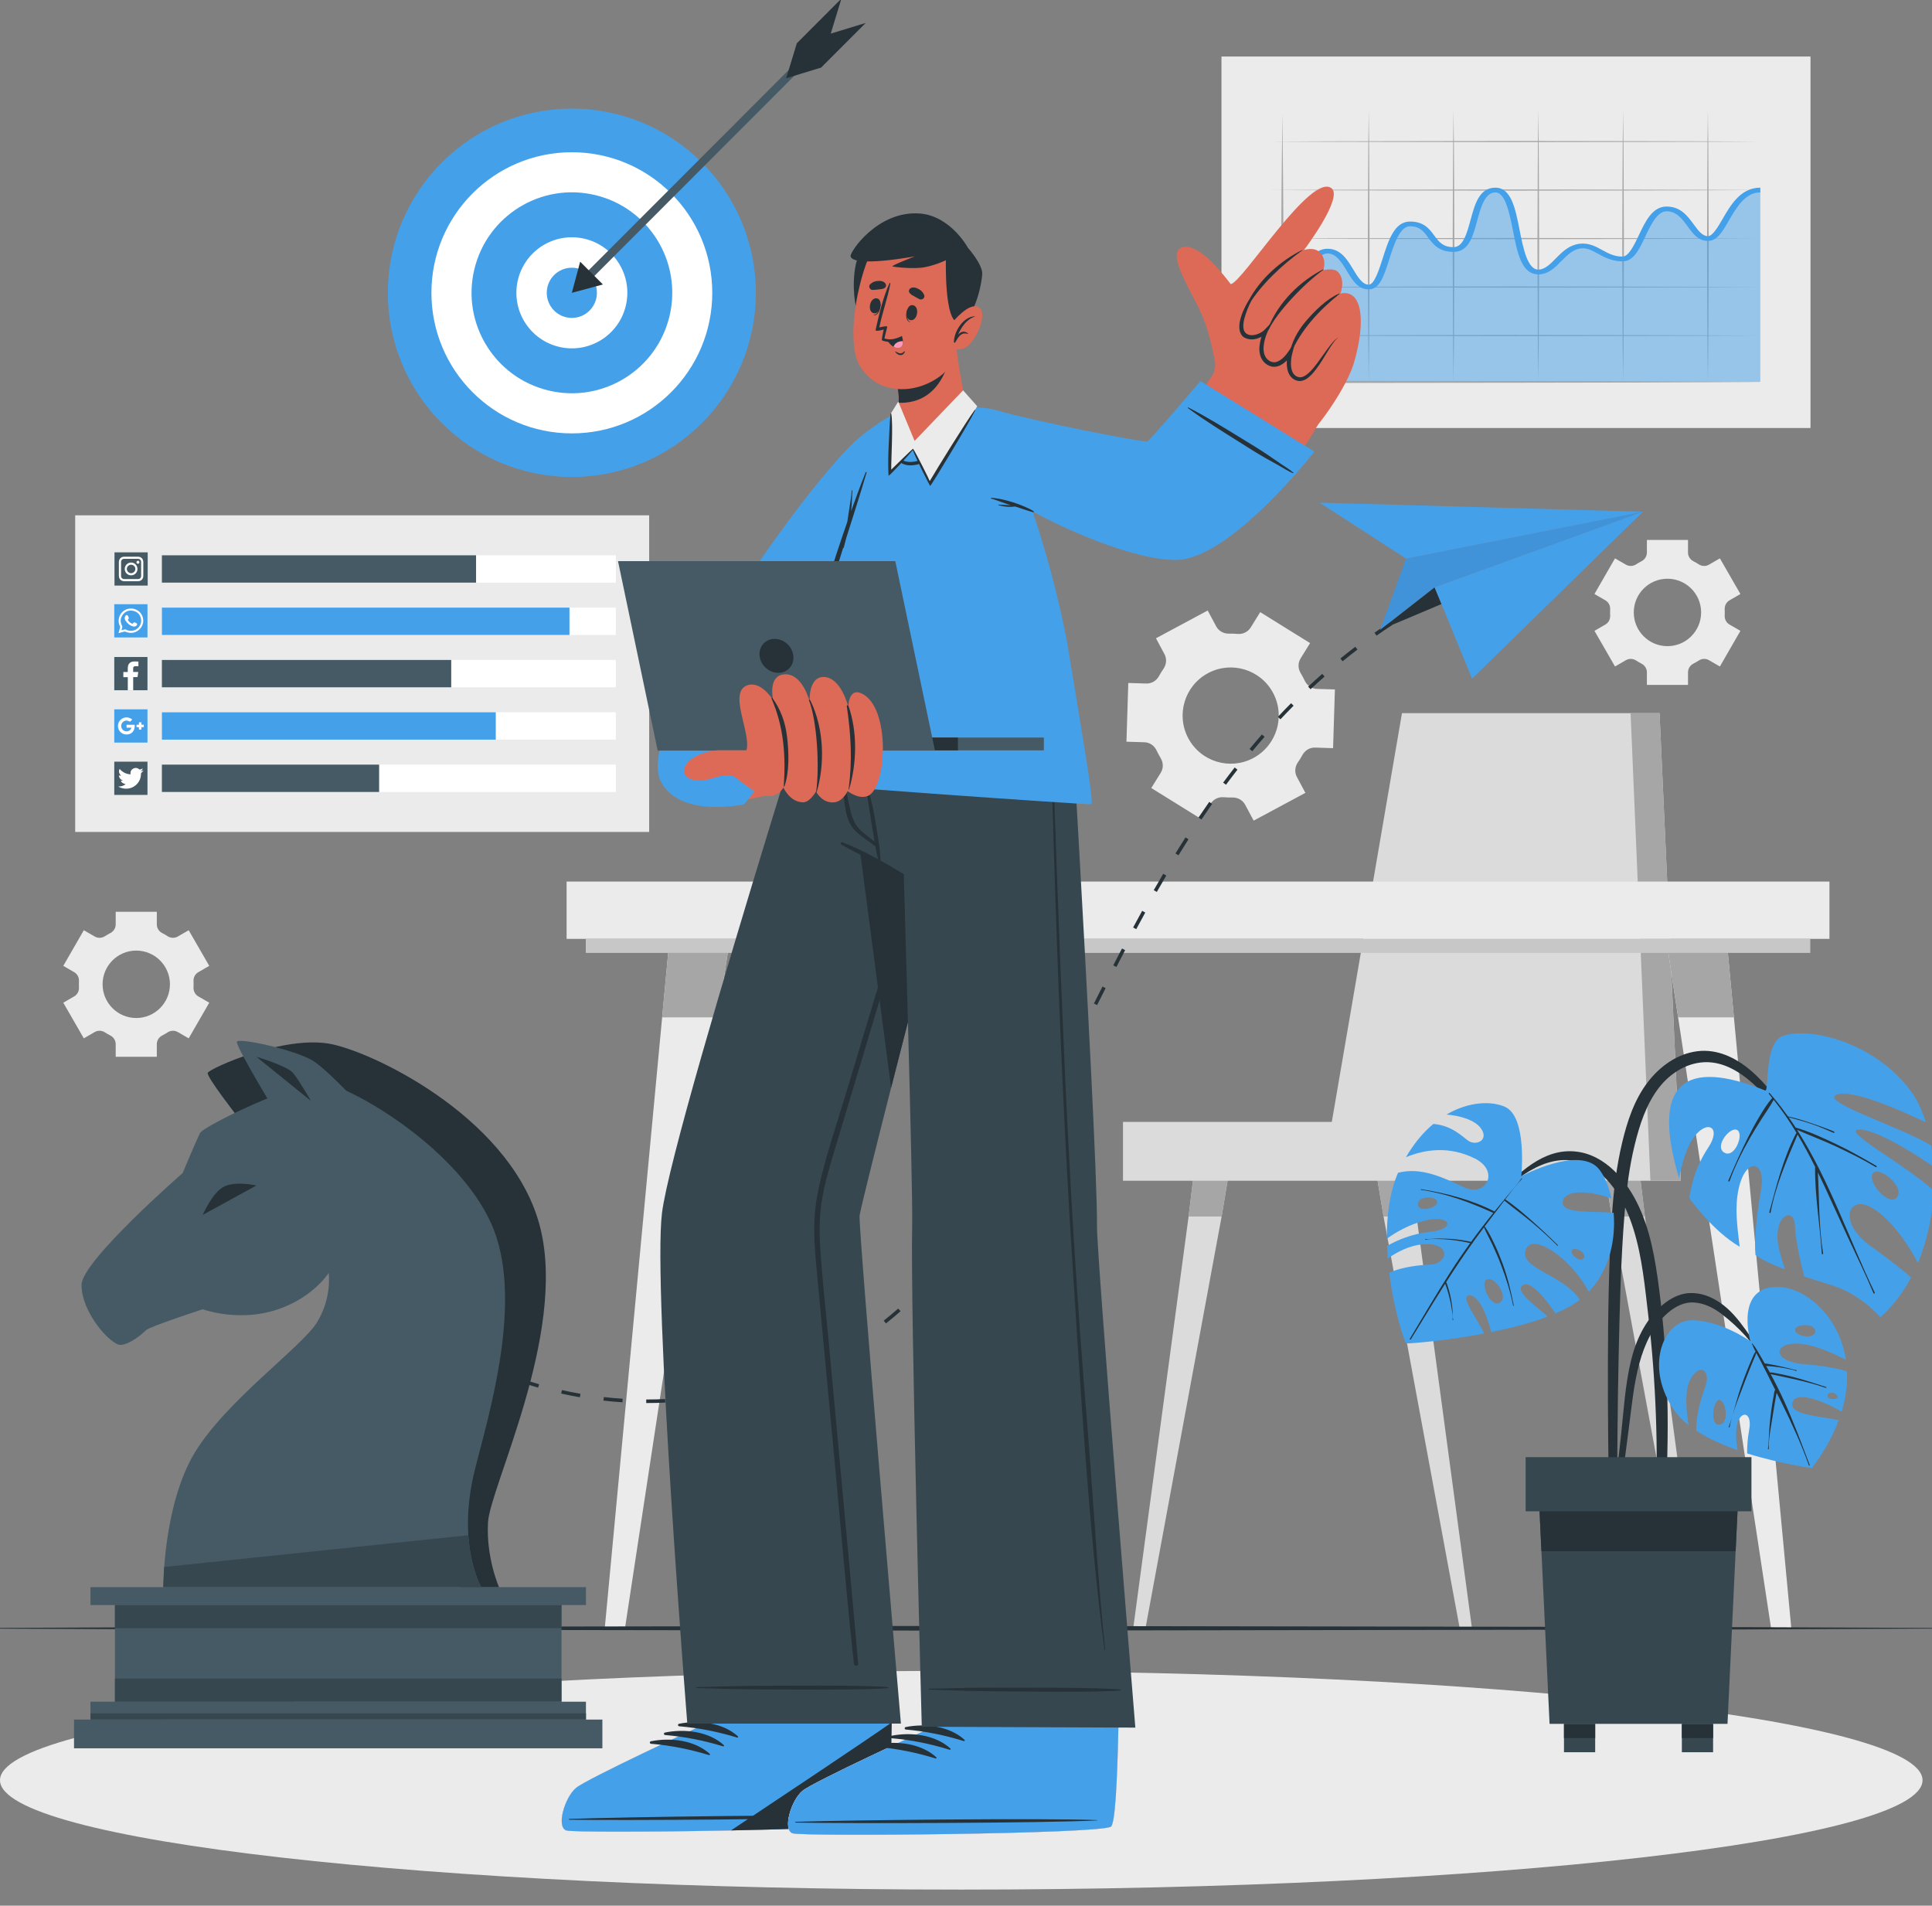 <svg width="509" height="502" viewBox="0 0 509 502" fill="none" xmlns="http://www.w3.org/2000/svg">
<rect x="0" y="0" width="509" height="502" fill="#808080" stroke="none"/>
<g clip-path="url(#clip0_119_1984)">
<path d="M324.811 302.681L321.849 320.452L301.793 428.868H298.561L313.145 320.452L315.301 302.681H324.811Z" fill="#DBDBDB"/>
<path d="M315.301 302.681H324.811L321.849 320.452H313.145L315.301 302.681Z" fill="#A6A6A6"/>
<path d="M387.792 428.868H384.56L364.504 320.452L361.542 302.681H371.054L373.208 320.452L387.792 428.868Z" fill="#DBDBDB"/>
<path d="M371.054 302.681L373.208 320.452H364.504L361.542 302.681H371.054Z" fill="#A6A6A6"/>
<path d="M447.95 428.868H444.717L424.661 320.452L421.7 302.681H431.21L433.366 320.452L447.95 428.868Z" fill="#DBDBDB"/>
<path d="M433.366 320.452H424.661L421.7 302.681H431.21L433.366 320.452Z" fill="#A6A6A6"/>
<path d="M442.823 311.031H295.859V295.531H350.874L369.364 187.85H437.22L442.823 311.031Z" fill="#DBDBDB"/>
<path d="M442.823 311.031H434.812L429.59 187.85H437.22L442.823 311.031Z" fill="#A6A6A6"/>
<path d="M303.314 207.581L316.452 215.738L318.945 211.71C319.678 210.525 321.016 209.883 322.403 210.003C323.169 210.069 323.941 210.093 324.715 210.077C326.103 210.047 327.394 210.773 328.05 211.996L330.287 216.171L343.917 208.854L341.68 204.68C341.024 203.455 341.135 201.976 341.927 200.836C342.369 200.201 342.775 199.544 343.145 198.868C343.813 197.646 345.088 196.885 346.479 196.93L351.21 197.08L351.69 181.613L346.942 181.469C345.55 181.427 344.338 180.574 343.743 179.313C343.582 178.97 343.412 178.631 343.231 178.295C343.051 177.959 342.863 177.628 342.667 177.305C341.951 176.117 341.908 174.642 342.638 173.462L345.148 169.406L332.01 161.249L329.509 165.284C328.774 166.468 327.435 167.109 326.048 166.989C325.285 166.922 324.516 166.896 323.746 166.912C322.36 166.941 321.069 166.216 320.414 164.993L318.177 160.817L304.549 168.134L306.786 172.31C307.441 173.533 307.331 175.011 306.54 176.151C306.101 176.784 305.697 177.438 305.33 178.113C304.663 179.336 303.389 180.098 301.997 180.056L297.255 179.91L296.774 195.377L301.519 195.524C302.906 195.568 304.112 196.418 304.706 197.676C304.869 198.019 305.041 198.361 305.223 198.701C305.402 199.037 305.591 199.368 305.787 199.691C306.507 200.885 306.548 202.367 305.814 203.552L303.314 207.581ZM313.071 194.484C309.766 188.315 312.081 180.639 318.244 177.33C324.406 174.022 332.086 176.332 335.392 182.502C338.697 188.671 336.378 196.364 330.215 199.672C324.051 202.982 316.376 200.653 313.071 194.484Z" fill="#EBEBEB"/>
<path d="M420.075 166.177L425.488 175.568L428.358 173.907C429.203 173.419 430.241 173.465 431.058 173.998C431.51 174.293 431.978 174.564 432.46 174.81C433.328 175.25 433.885 176.127 433.885 177.101V180.42H444.719V177.101C444.719 176.128 445.277 175.252 446.144 174.81C446.626 174.564 447.094 174.294 447.546 173.998C448.363 173.465 449.401 173.417 450.245 173.907L453.116 175.568L458.529 166.177L455.645 164.515C454.799 164.028 454.334 163.099 454.384 162.124C454.397 161.859 454.404 161.593 454.404 161.326C454.404 161.058 454.397 160.792 454.384 160.528C454.334 159.556 454.797 158.632 455.636 158.146L458.528 156.474L453.115 147.083L450.236 148.746C449.391 149.234 448.352 149.185 447.536 148.651C447.087 148.357 446.62 148.086 446.14 147.841C445.274 147.399 444.718 146.524 444.718 145.551V142.232H433.884V145.551C433.884 146.524 433.327 147.399 432.462 147.841C431.981 148.086 431.515 148.357 431.066 148.651C430.25 149.185 429.211 149.233 428.365 148.746L425.485 147.083L420.072 156.474L422.953 158.137C423.795 158.624 424.259 159.55 424.209 160.523C424.195 160.789 424.189 161.056 424.189 161.327C424.189 161.594 424.195 161.86 424.209 162.125C424.259 163.1 423.794 164.029 422.948 164.517L420.075 166.177ZM430.431 161.326C430.431 156.422 434.399 152.449 439.298 152.449C444.197 152.449 448.175 156.422 448.175 161.326C448.175 166.229 444.197 170.21 439.298 170.21C434.399 170.21 430.431 166.229 430.431 161.326Z" fill="#EBEBEB"/>
<path d="M16.671 264.131L22.084 273.52L24.955 271.86C25.799 271.372 26.837 271.418 27.654 271.952C28.106 272.246 28.574 272.517 29.057 272.763C29.924 273.204 30.481 274.081 30.481 275.054V278.373H41.315V275.054C41.315 274.079 41.873 273.204 42.74 272.763C43.223 272.517 43.692 272.246 44.142 271.952C44.958 271.418 45.997 271.371 46.842 271.86L49.714 273.52L55.127 264.131L52.242 262.469C51.397 261.982 50.931 261.052 50.981 260.077C50.995 259.812 51.001 259.546 51.001 259.279C51.001 259.012 50.995 258.746 50.981 258.481C50.931 257.51 51.394 256.586 52.235 256.1L55.127 254.428L49.714 245.037L46.834 246.699C45.99 247.188 44.95 247.139 44.135 246.604C43.685 246.311 43.219 246.04 42.739 245.795C41.873 245.353 41.316 244.478 41.316 243.505V240.186H30.483V243.505C30.483 244.478 29.926 245.353 29.06 245.795C28.58 246.04 28.113 246.311 27.664 246.604C26.847 247.139 25.809 247.186 24.963 246.699L22.084 245.037L16.671 254.428L19.552 256.091C20.394 256.578 20.858 257.503 20.808 258.476C20.794 258.742 20.788 259.01 20.788 259.28C20.788 259.548 20.794 259.814 20.808 260.078C20.858 261.054 20.392 261.983 19.548 262.471L16.671 264.131ZM27.027 259.279C27.027 254.375 30.995 250.403 35.895 250.403C40.794 250.403 44.771 254.375 44.771 259.279C44.771 264.183 40.794 268.164 35.895 268.164C30.995 268.164 27.027 264.183 27.027 259.279Z" fill="#EBEBEB"/>
<path d="M191.732 251.014L164.674 428.782H159.341L176.042 251.014H191.732Z" fill="#EBEBEB"/>
<path d="M191.727 251.014L189.146 267.998H174.442L176.04 251.014H191.727Z" fill="#A6A6A6"/>
<path d="M439.528 251.014L466.586 428.782H471.919L455.217 251.014H439.528Z" fill="#EBEBEB"/>
<path d="M439.532 251.014L442.114 267.998H456.817L455.219 251.014H439.532Z" fill="#A6A6A6"/>
<path d="M481.982 232.221H149.277V247.319H481.982V232.221Z" fill="#EBEBEB"/>
<path d="M476.933 247.319H154.327V251.014H476.933V247.319Z" fill="#C7C7C7"/>
<path d="M253.252 497.757C393.121 497.757 506.506 484.859 506.506 468.949C506.506 453.039 393.121 440.142 253.252 440.142C113.384 440.142 -0.001 453.039 -0.001 468.949C-0.001 484.859 113.384 497.757 253.252 497.757Z" fill="#EBEBEB"/>
<path d="M-21.574 428.92L47.132 428.617L115.84 428.507L253.252 428.297L390.665 428.506L459.373 428.616L528.079 428.92L459.373 429.226L390.665 429.336L253.252 429.543L115.84 429.335L47.132 429.224L-21.574 428.92Z" fill="#263238"/>
<path d="M150.656 125.647C177.424 125.647 199.124 103.927 199.124 77.133C199.124 50.34 177.424 28.619 150.656 28.619C123.889 28.619 102.189 50.34 102.189 77.133C102.189 103.927 123.889 125.647 150.656 125.647Z" fill="#45A0EA"/>
<path d="M150.656 114.164C171.088 114.164 187.651 97.585 187.651 77.133C187.651 56.682 171.088 40.103 150.656 40.103C130.225 40.103 113.662 56.682 113.662 77.133C113.662 97.585 130.225 114.164 150.656 114.164Z" fill="white"/>
<path d="M176.39 83.265C179.776 69.048 171.007 54.775 156.803 51.386C142.6 47.997 128.341 56.775 124.955 70.992C121.569 85.209 130.338 99.482 144.542 102.871C158.745 106.261 173.004 97.483 176.39 83.265Z" fill="#45A0EA"/>
<path d="M164.908 80.404C166.713 72.529 161.798 64.681 153.931 62.874C146.064 61.068 138.223 65.987 136.418 73.862C134.613 81.737 139.528 89.586 147.395 91.392C155.263 93.199 163.104 88.279 164.908 80.404Z" fill="white"/>
<path d="M157.262 77.133C157.262 80.786 154.304 83.747 150.655 83.747C147.006 83.747 144.048 80.786 144.048 77.133C144.048 73.481 147.006 70.52 150.655 70.52C154.304 70.52 157.262 73.481 157.262 77.133Z" fill="#45A0EA"/>
<path d="M216.847 9.373L154.215 72.065L155.718 73.568L218.349 10.877L216.847 9.373Z" fill="#455A64"/>
<path d="M158.843 74.938L150.656 77.133L152.85 68.938L158.843 74.938Z" fill="#263238"/>
<path d="M228.078 6.044L216.335 17.799L207.123 20.611L209.933 11.391L221.677 -0.365L218.866 8.856L228.078 6.044Z" fill="#263238"/>
<path d="M73.761 297.048C73.703 296.196 73.674 295.347 73.674 294.523H74.61C74.61 295.326 74.638 296.154 74.695 296.984L73.761 297.048Z" fill="#263238"/>
<path d="M170.418 369.588L170.256 369.587V368.65L170.429 368.652C172.005 368.652 173.624 368.614 175.23 368.538L175.273 369.475C173.651 369.551 172.018 369.588 170.418 369.588ZM163.984 369.387C162.319 369.283 160.636 369.136 158.984 368.951L159.087 368.02C160.726 368.203 162.392 368.349 164.043 368.453L163.984 369.387ZM181.525 368.991L181.425 368.06C183.062 367.884 184.721 367.664 186.356 367.41L186.5 368.334C184.851 368.593 183.176 368.813 181.525 368.991ZM152.774 368.067C151.147 367.786 149.49 367.458 147.851 367.091L148.055 366.177C149.68 366.541 151.321 366.867 152.933 367.146L152.774 368.067ZM192.668 367.184L192.471 366.27C194.086 365.921 195.714 365.528 197.307 365.105L197.547 366.01C195.939 366.438 194.297 366.832 192.668 367.184ZM141.773 365.536C140.177 365.078 138.565 364.572 136.983 364.036L137.284 363.148C138.852 363.682 140.449 364.181 142.031 364.636L141.773 365.536ZM203.563 364.236L203.274 363.346C204.821 362.842 206.402 362.289 207.974 361.704L208.301 362.581C206.718 363.173 205.123 363.729 203.563 364.236ZM131.102 361.845C129.563 361.219 128.012 360.547 126.498 359.848L126.889 358.996C128.393 359.691 129.929 360.356 131.456 360.975L131.102 361.845ZM214.116 360.23L213.743 359.371C215.26 358.711 216.769 358.001 218.23 357.259L218.653 358.096C217.176 358.846 215.649 359.563 214.116 360.23ZM120.878 357.056C119.395 356.263 117.923 355.434 116.504 354.589L116.981 353.784C118.389 354.621 119.848 355.442 121.319 356.228L120.878 357.056ZM224.131 355.061L223.648 354.258C225.062 353.407 226.47 352.501 227.834 351.566L228.363 352.339C226.983 353.286 225.559 354.201 224.131 355.061ZM111.202 351.23C109.809 350.291 108.432 349.315 107.105 348.326L107.664 347.574C108.978 348.554 110.346 349.523 111.724 350.455L111.202 351.23ZM233.408 348.619L232.828 347.885C234.119 346.862 235.401 345.789 236.639 344.699L237.258 345.402C236.009 346.504 234.713 347.586 233.408 348.619ZM102.183 344.431C100.899 343.352 99.632 342.233 98.415 341.108L99.052 340.42C100.256 341.536 101.512 342.644 102.784 343.714L102.183 344.431ZM241.836 341.122L241.176 340.456C242.325 339.316 243.485 338.108 244.626 336.872L245.313 337.506C244.164 338.753 242.993 339.97 241.836 341.122ZM93.943 336.696C92.787 335.482 91.653 334.228 90.572 332.97L91.282 332.36C92.351 333.607 93.474 334.848 94.62 336.05L93.943 336.696ZM249.436 332.786L248.718 332.187C249.766 330.927 250.814 329.618 251.83 328.299L252.571 328.872C251.547 330.199 250.493 331.516 249.436 332.786ZM86.647 328.062C85.641 326.71 84.671 325.322 83.765 323.939L84.548 323.427C85.442 324.793 86.401 326.164 87.397 327.504L86.647 328.062ZM256.303 323.839L255.54 323.294C256.499 321.947 257.442 320.578 258.372 319.19L259.15 319.712C258.215 321.108 257.266 322.484 256.303 323.839ZM80.535 318.542C79.723 317.046 78.971 315.527 78.297 314.031L79.151 313.645C79.816 315.122 80.558 316.618 81.359 318.096L80.535 318.542ZM262.555 314.451L261.763 313.954C262.642 312.551 263.51 311.131 264.371 309.698L265.172 310.179C264.309 311.62 263.439 313.043 262.555 314.451ZM76.012 308.161C75.477 306.525 75.026 304.889 74.675 303.294L75.588 303.092C75.932 304.655 76.374 306.262 76.9 307.867L76.012 308.161ZM268.33 304.769L267.517 304.306C268.338 302.866 269.151 301.412 269.958 299.946L270.777 300.4C269.966 301.868 269.151 303.327 268.33 304.769ZM273.755 294.889L272.929 294.449C273.707 292.984 274.482 291.51 275.253 290.025L276.084 290.457C275.31 291.944 274.536 293.422 273.755 294.889ZM278.946 284.89L278.112 284.465C278.866 282.986 279.618 281.497 280.37 280.004L281.206 280.426C280.454 281.919 279.699 283.41 278.946 284.89ZM284.006 274.83L283.17 274.41L285.403 269.934L286.241 270.353L284.006 274.83ZM289.038 264.76L288.203 264.341C288.949 262.853 289.697 261.362 290.453 259.87L291.289 260.295C290.533 261.784 289.783 263.275 289.038 264.76ZM294.127 254.724L293.294 254.294C294.055 252.813 294.822 251.332 295.598 249.85L296.426 250.285C295.653 251.764 294.886 253.243 294.127 254.724ZM299.351 244.763L298.527 244.319C299.312 242.856 300.107 241.395 300.91 239.935L301.728 240.386C300.928 241.844 300.135 243.301 299.351 244.763ZM304.77 234.952L303.959 234.489C304.781 233.045 305.615 231.604 306.462 230.168L307.268 230.644C306.423 232.076 305.592 233.514 304.77 234.952ZM310.475 225.308L309.678 224.817C310.547 223.401 311.431 221.99 312.328 220.585L313.117 221.09C312.224 222.491 311.342 223.897 310.475 225.308ZM316.524 215.885L315.747 215.363C316.678 213.979 317.622 212.601 318.583 211.232L319.348 211.772C318.392 213.135 317.45 214.506 316.524 215.885ZM322.998 206.713L322.247 206.155C323.242 204.816 324.253 203.486 325.283 202.169L326.021 202.747C324.995 204.057 323.989 205.38 322.998 206.713ZM329.927 197.888L329.208 197.29C330.274 196.007 331.357 194.735 332.458 193.477L333.163 194.094C332.065 195.348 330.987 196.613 329.927 197.888ZM337.347 189.481L336.665 188.839C337.805 187.624 338.964 186.423 340.146 185.236L340.808 185.896C339.634 187.077 338.48 188.274 337.347 189.481ZM345.279 181.559L344.64 180.874C345.857 179.739 347.093 178.615 348.352 177.508L348.968 178.213C347.717 179.313 346.487 180.429 345.279 181.559ZM353.719 174.192L353.129 173.465C354.431 172.405 355.755 171.362 357.064 170.365L357.631 171.111C356.331 172.101 355.014 173.139 353.719 174.192ZM362.655 167.438L362.119 166.672C363.475 165.72 364.869 164.775 366.264 163.861L366.776 164.645C365.392 165.553 364.004 166.493 362.655 167.438ZM372.052 161.341L371.571 160.536C373.002 159.68 374.462 158.836 375.912 158.029L376.367 158.847C374.926 159.65 373.474 160.488 372.052 161.341Z" fill="#263238"/>
<path d="M382.113 155.795L381.691 154.958C382.434 154.584 383.18 154.213 383.936 153.846L384.345 154.688C383.595 155.054 382.85 155.421 382.113 155.795Z" fill="#263238"/>
<path d="M370.451 147.147L363.616 165.94L377.966 154.721L432.832 134.803L370.451 147.147Z" fill="#45A0EA"/>
<path opacity="0.1" d="M370.451 147.147L363.616 165.94L377.966 154.721L432.832 134.803L370.451 147.147Z" fill="#17153E"/>
<path d="M379.808 159.099L363.616 165.94L377.966 154.721L379.808 159.099Z" fill="#263238"/>
<path d="M377.966 154.721L432.832 134.803L387.829 178.762L377.966 154.721Z" fill="#45A0EA"/>
<path d="M370.451 147.147L347.651 132.412L432.832 134.803L370.451 147.147Z" fill="#45A0EA"/>
<path d="M154.374 418.087H23.835V422.794H154.374V418.087Z" fill="#455A64"/>
<path d="M154.374 448.264H23.835V452.97H154.374V448.264Z" fill="#455A64"/>
<path d="M154.374 451.329H23.835V452.97H154.374V451.329Z" fill="#37474F"/>
<path d="M158.703 452.97H19.503V460.535H158.703V452.97Z" fill="#455A64"/>
<path d="M147.927 422.794H30.281V448.264H147.927V422.794Z" fill="#455A64"/>
<path d="M147.927 422.794H30.281V428.89H147.927V422.794Z" fill="#37474F"/>
<path d="M147.927 442.167H30.281V448.264H147.927V442.167Z" fill="#37474F"/>
<path d="M62.396 293.911C62.396 293.911 54.411 283.672 54.721 282.615C55.032 281.557 75.257 272.318 87.703 275.121C100.148 277.924 135.412 295.469 142.36 323.499C149.309 351.53 129.085 391.706 128.566 401.049C128.047 410.393 131.471 418.089 131.471 418.089H121.203C121.203 418.089 115.707 407.589 119.129 391.913C122.551 376.238 131.471 346.546 127.53 330.351C123.589 314.156 96.83 292.562 88.844 289.655C80.858 286.747 62.396 293.911 62.396 293.911Z" fill="#263238"/>
<path d="M126.803 418.087H43.013C43.013 418.087 43.013 396.355 51.31 382.651C59.608 368.948 79.509 354.829 83.52 348.323C87.529 341.817 86.591 335.316 86.591 335.316C86.591 335.316 81.929 342.704 71.211 345.506C61.791 347.97 53.414 344.883 53.414 344.883C53.414 344.883 39.405 349.447 38.437 350.416C37.469 351.385 34.289 354.136 31.799 354.275C29.31 354.413 21.482 345.939 21.479 338.463C21.478 332.218 48.117 309.011 48.117 309.011C48.117 309.011 51.712 300.43 52.68 298.492C53.648 296.553 78.264 284.788 84.762 285.203C91.262 285.618 119.8 301.439 129.291 322.023C138.418 341.817 128.559 373.332 125.143 387.012C120.165 406.945 126.803 418.087 126.803 418.087Z" fill="#455A64"/>
<path d="M53.415 320.029L67.541 312.285C67.541 312.285 62.361 311.073 59.2 312.488C56.038 313.901 53.415 320.029 53.415 320.029Z" fill="#263238"/>
<path d="M74.116 295.447C74.116 295.447 62.558 276.587 62.396 274.477C62.293 273.127 78.472 276.657 82.829 279.668C87.185 282.678 95.586 291.937 95.586 291.937L74.116 295.447Z" fill="#455A64"/>
<path d="M67.541 278.373C67.541 278.373 75.59 280.764 77.17 282.614C78.749 284.463 81.929 290 81.929 290" fill="#263238"/>
<path d="M43.253 412.776L123.395 404.41C123.957 413.301 126.801 418.084 126.801 418.084H43.016L43.253 412.776Z" fill="#37474F"/>
<path d="M476.987 14.888H321.804V112.746H476.987V14.888Z" fill="#EBEBEB"/>
<path d="M334.594 37.288C356.123 37.154 377.652 37.188 399.181 37.132C420.71 37.187 442.239 37.153 463.768 37.288C442.239 37.423 420.71 37.389 399.181 37.444C377.652 37.388 356.123 37.422 334.594 37.288Z" fill="#A6A6A6"/>
<path d="M334.594 50.063C356.123 49.929 377.652 49.963 399.181 49.907C420.71 49.962 442.239 49.928 463.768 50.063C442.239 50.197 420.71 50.164 399.181 50.219C377.652 50.163 356.123 50.197 334.594 50.063Z" fill="#A6A6A6"/>
<path d="M334.594 62.839C356.123 62.705 377.652 62.739 399.181 62.683C420.71 62.737 442.239 62.704 463.768 62.839C442.239 62.974 420.71 62.94 399.181 62.995C377.652 62.939 356.123 62.972 334.594 62.839Z" fill="#A6A6A6"/>
<path d="M334.594 75.613C356.123 75.48 377.652 75.513 399.181 75.457C420.71 75.512 442.239 75.479 463.768 75.613C442.239 75.748 420.71 75.715 399.181 75.769C377.652 75.713 356.123 75.748 334.594 75.613Z" fill="#A6A6A6"/>
<path d="M334.594 88.389C356.123 88.256 377.652 88.29 399.181 88.233C420.71 88.288 442.239 88.255 463.768 88.389C442.239 88.524 420.71 88.491 399.181 88.546C377.652 88.489 356.123 88.523 334.594 88.389Z" fill="#A6A6A6"/>
<path d="M360.602 28.981C360.791 40.918 360.743 52.855 360.822 64.792C360.744 76.729 360.792 88.665 360.602 100.602C360.411 88.665 360.459 76.729 360.381 64.792C360.459 52.855 360.412 40.918 360.602 28.981Z" fill="#A6A6A6"/>
<path d="M382.939 28.981C383.129 40.918 383.08 52.855 383.16 64.792C383.081 76.729 383.13 88.665 382.939 100.602C382.748 88.665 382.797 76.729 382.718 64.792C382.798 52.855 382.749 40.918 382.939 28.981Z" fill="#A6A6A6"/>
<path d="M405.277 28.981C405.467 40.918 405.418 52.855 405.498 64.792C405.42 76.729 405.468 88.665 405.277 100.602C405.087 88.665 405.135 76.729 405.057 64.792C405.136 52.855 405.088 40.918 405.277 28.981Z" fill="#A6A6A6"/>
<path d="M427.615 28.981C427.804 40.918 427.756 52.855 427.836 64.792C427.757 76.729 427.806 88.665 427.615 100.602C427.424 88.665 427.473 76.729 427.394 64.792C427.474 52.855 427.425 40.918 427.615 28.981Z" fill="#A6A6A6"/>
<path d="M449.953 28.981C450.143 40.918 450.094 52.855 450.174 64.792C450.096 76.729 450.144 88.665 449.953 100.602C449.763 88.665 449.811 76.729 449.733 64.792C449.813 52.855 449.764 40.918 449.953 28.981Z" fill="#A6A6A6"/>
<path opacity="0.5" d="M337.848 79.122C341.79 79.122 344.141 66.145 349.727 66.145C355.311 66.145 355.9 75.613 360.602 75.613C365.304 75.613 365.158 58.983 371.476 58.983C377.795 58.983 376.326 65.731 382.939 65.731C389.552 65.731 387.053 50.063 393.961 50.063C400.869 50.063 398.075 71.647 405.278 71.647C409.834 71.647 411.596 64.792 417.034 64.792C420.635 64.792 422.758 68.222 427.465 68.222C432.246 68.222 433.2 55.038 439.079 55.038C444.957 55.038 445.63 62.839 449.954 62.839C454.279 62.839 455.832 50.064 463.768 50.064V100.605H337.848V79.122Z" fill="#45A0EA"/>
<path d="M337.849 79.747V78.498C339.041 78.498 340.687 75.466 341.888 73.253C343.952 69.452 346.085 65.521 349.728 65.521C353.224 65.521 354.96 68.399 356.493 70.939C357.694 72.93 358.936 74.989 360.602 74.989C362.072 74.989 363.346 70.996 364.277 68.078C365.801 63.299 367.377 58.357 371.476 58.357C375.137 58.357 376.573 60.297 377.838 62.008C379.069 63.67 380.131 65.104 382.939 65.104C385.48 65.104 386.474 61.444 387.438 57.904C388.57 53.74 389.741 49.436 393.961 49.436C398.148 49.436 399.218 54.858 400.352 60.597C401.269 65.241 402.408 71.02 405.278 71.02C406.992 71.02 408.394 69.596 409.876 68.087C411.684 66.248 413.732 64.164 417.033 64.164C419.017 64.164 420.565 65.015 422.063 65.838C423.633 66.701 425.257 67.593 427.463 67.593C429.094 67.593 430.582 64.457 431.778 61.937C433.533 58.236 435.35 54.408 439.077 54.408C442.779 54.408 444.602 56.897 446.211 59.094C447.385 60.696 448.493 62.211 449.954 62.211C451.196 62.211 452.605 59.784 453.846 57.643C455.968 53.986 458.609 49.434 463.768 49.434V50.683C459.795 50.683 457.505 54.632 455.483 58.116C453.751 61.102 452.383 63.459 449.954 63.459C447.417 63.459 446.07 61.617 444.641 59.668C443.197 57.696 441.703 55.658 439.077 55.658C436.622 55.658 434.939 59.205 433.453 62.335C431.797 65.827 430.366 68.843 427.464 68.843C424.649 68.843 422.7 67.771 420.978 66.825C419.601 66.068 418.41 65.414 417.033 65.414C414.658 65.414 412.964 67.136 411.328 68.8C409.651 70.506 407.917 72.269 405.278 72.269C400.87 72.269 399.768 66.684 398.601 60.77C397.715 56.276 396.611 50.683 393.962 50.683C391.201 50.683 390.125 54.643 389.173 58.138C388.025 62.362 386.941 66.351 382.939 66.351C379.06 66.351 377.579 64.35 376.272 62.585C375.088 60.986 374.066 59.603 371.476 59.603C368.79 59.603 367.244 64.453 366.001 68.351C364.596 72.755 363.486 76.234 360.602 76.234C357.767 76.234 356.359 73.898 354.867 71.425C353.484 69.135 352.056 66.766 349.728 66.766C347.3 66.766 345.216 70.608 343.539 73.697C341.705 77.079 340.257 79.747 337.849 79.747Z" fill="#45A0EA"/>
<path d="M337.848 29.758C337.99 41.565 338.114 53.373 338.127 65.18L338.262 100.602L337.849 100.31L400.809 100.384L432.288 100.441L463.768 100.601L432.288 100.761L400.809 100.818L337.849 100.892H337.435L337.436 100.6L337.569 65.178C337.581 53.373 337.705 41.566 337.848 29.758Z" fill="#A6A6A6"/>
<path d="M171.029 135.745H19.809V219.148H171.029V135.745Z" fill="#EBEBEB"/>
<path d="M162.251 146.271H42.646V153.481H162.251V146.271Z" fill="white"/>
<path d="M125.424 146.271H42.646V153.481H125.424V146.271Z" fill="#455A64"/>
<path d="M162.251 160.057H42.646V167.266H162.251V160.057Z" fill="white"/>
<path d="M150.028 160.057H42.646V167.266H150.028V160.057Z" fill="#45A0EA"/>
<path d="M162.251 173.842H42.646V181.051H162.251V173.842Z" fill="white"/>
<path d="M118.878 173.842H42.646V181.051H118.878V173.842Z" fill="#455A64"/>
<path d="M162.251 187.627H42.646V194.837H162.251V187.627Z" fill="white"/>
<path d="M130.613 187.627H42.646V194.837H130.613V187.627Z" fill="#45A0EA"/>
<path d="M162.251 201.413H42.646V208.623H162.251V201.413Z" fill="white"/>
<path d="M99.884 201.413H42.646V208.623H99.884V201.413Z" fill="#455A64"/>
<path d="M38.854 173.069H30.106V181.825H38.854V173.069Z" fill="#455A64"/>
<path d="M33.669 178.374C33.26 178.374 32.887 178.374 32.496 178.374C32.496 177.914 32.496 177.482 32.496 177.025C32.877 177.025 33.25 177.025 33.646 177.025C33.651 176.923 33.658 176.843 33.659 176.763C33.668 176.409 33.653 176.053 33.685 175.701C33.757 174.927 34.231 174.381 34.996 174.275C35.473 174.209 35.967 174.263 36.465 174.263C36.465 174.681 36.465 175.063 36.465 175.489C36.287 175.489 36.11 175.485 35.933 175.49C35.775 175.494 35.614 175.488 35.462 175.521C35.245 175.57 35.097 175.717 35.087 175.947C35.074 176.292 35.084 176.637 35.084 177.01C35.526 177.01 35.958 177.01 36.421 177.01C36.365 177.451 36.316 177.86 36.252 178.267C36.246 178.307 36.144 178.357 36.087 178.359C35.765 178.367 35.442 178.362 35.091 178.362C35.091 179.521 35.091 180.663 35.091 181.821C34.611 181.821 34.157 181.821 33.667 181.821C33.669 180.681 33.669 179.541 33.669 178.374Z" fill="white"/>
<path d="M38.854 186.854H30.106V195.61H38.854V186.854Z" fill="#45A0EA"/>
<path d="M34.617 191.682C34.184 191.682 33.767 191.682 33.343 191.682C33.343 191.418 33.343 191.18 33.343 190.927C34.053 190.927 34.758 190.927 35.493 190.927C35.493 191.072 35.499 191.222 35.492 191.373C35.437 192.588 34.646 193.416 33.483 193.48C32.293 193.545 31.286 192.747 31.103 191.594C30.95 190.636 31.403 189.725 32.268 189.249C33.072 188.806 34.124 188.922 34.84 189.549C34.666 189.726 34.495 189.907 34.315 190.077C34.291 190.099 34.217 190.083 34.172 190.067C33.978 189.995 33.794 189.89 33.595 189.845C32.85 189.679 32.113 190.189 31.958 190.961C31.805 191.729 32.301 192.475 33.069 192.627C33.784 192.768 34.446 192.378 34.617 191.682Z" fill="white"/>
<path d="M37.887 190.902C37.887 191.073 37.888 191.22 37.887 191.366C37.887 191.418 37.882 191.472 37.878 191.543C37.67 191.543 37.471 191.543 37.247 191.543C37.247 191.765 37.247 191.969 37.247 192.182C37.022 192.182 36.824 192.182 36.608 192.182C36.608 191.975 36.608 191.775 36.608 191.554C36.39 191.554 36.185 191.554 35.969 191.554C35.969 191.333 35.969 191.135 35.969 190.911C36.175 190.911 36.378 190.911 36.6 190.911C36.6 190.688 36.6 190.488 36.6 190.274C36.821 190.274 37.023 190.274 37.245 190.274C37.245 190.477 37.245 190.676 37.245 190.902C37.464 190.902 37.667 190.902 37.887 190.902Z" fill="white"/>
<path d="M38.854 200.639H30.106V209.395H38.854V200.639Z" fill="#455A64"/>
<path d="M31.149 207.185C31.866 207.199 32.511 207.024 33.093 206.585C32.288 206.341 31.968 206.096 31.851 205.638C32.032 205.629 32.211 205.62 32.39 205.611C31.755 205.368 31.382 204.941 31.333 204.244C31.528 204.295 31.708 204.343 31.889 204.391C31.306 203.658 31.189 203.089 31.535 202.558C32.288 203.419 33.225 203.907 34.387 203.986C34.383 203.894 34.377 203.826 34.375 203.758C34.352 203.158 34.605 202.703 35.139 202.438C35.672 202.175 36.19 202.245 36.653 202.622C36.755 202.706 36.841 202.728 36.959 202.684C37.176 202.603 37.393 202.525 37.631 202.437C37.531 202.727 37.344 202.942 37.102 203.116C37.107 203.129 37.112 203.143 37.117 203.155C37.339 203.098 37.561 203.041 37.783 202.984C37.792 202.993 37.801 203.002 37.809 203.01C37.637 203.184 37.473 203.366 37.289 203.529C37.193 203.613 37.145 203.69 37.145 203.826C37.151 205.864 35.614 207.558 33.594 207.739C32.778 207.813 32.001 207.666 31.279 207.266C31.236 207.241 31.192 207.212 31.149 207.185Z" fill="white"/>
<path d="M38.912 145.498H30.164V154.254H38.912V145.498Z" fill="#455A64"/>
<path d="M37.756 148.096C37.752 147.22 37.206 146.653 36.337 146.644C35.136 146.631 33.934 146.631 32.733 146.644C31.884 146.653 31.333 147.216 31.321 148.065C31.312 148.664 31.32 149.266 31.32 149.866C31.32 150.453 31.316 151.041 31.321 151.628C31.328 152.524 31.875 153.096 32.761 153.106C33.948 153.119 35.138 153.12 36.326 153.106C37.196 153.096 37.752 152.524 37.756 151.658C37.762 150.471 37.761 149.284 37.756 148.096ZM37.181 151.669C37.174 152.223 36.876 152.529 36.322 152.533C35.135 152.541 33.946 152.541 32.758 152.533C32.202 152.531 31.9 152.223 31.897 151.673C31.892 150.473 31.892 149.273 31.897 148.074C31.9 147.524 32.207 147.208 32.756 147.205C33.943 147.196 35.132 147.196 36.32 147.205C36.87 147.208 37.176 147.523 37.182 148.07C37.188 148.669 37.183 149.27 37.183 149.869C37.183 150.469 37.188 151.069 37.181 151.669Z" fill="white"/>
<path d="M34.542 148.185C33.625 148.182 32.874 148.928 32.865 149.849C32.857 150.782 33.578 151.534 34.5 151.552C35.444 151.569 36.205 150.834 36.214 149.893C36.222 148.952 35.475 148.187 34.542 148.185ZM34.521 150.99C33.922 150.977 33.424 150.476 33.418 149.882C33.412 149.269 33.917 148.764 34.538 148.764C35.158 148.764 35.665 149.269 35.66 149.882C35.655 150.489 35.128 151.002 34.521 150.99Z" fill="white"/>
<path d="M36.724 148.145C36.706 148.381 36.554 148.505 36.322 148.493C36.068 148.481 35.938 148.325 35.957 148.074C35.974 147.838 36.128 147.729 36.362 147.715C36.602 147.757 36.743 147.893 36.724 148.145Z" fill="white"/>
<path d="M38.854 159.159H30.106V167.915H38.854V159.159Z" fill="#45A0EA"/>
<path d="M31.22 166.776C31.36 166.273 31.483 165.806 31.622 165.342C31.666 165.19 31.654 165.071 31.583 164.927C30.61 162.963 31.901 160.589 34.082 160.323C36.087 160.078 37.783 161.592 37.741 163.588C37.706 165.224 36.319 166.635 34.678 166.709C34.118 166.734 33.585 166.635 33.074 166.405C32.985 166.366 32.862 166.359 32.766 166.382C32.263 166.5 31.764 166.635 31.22 166.776ZM32.003 166.015C32.323 165.932 32.593 165.854 32.868 165.796C32.958 165.777 33.072 165.791 33.154 165.834C33.564 166.048 33.994 166.166 34.459 166.173C36.124 166.202 37.466 164.653 37.149 163.029C36.93 161.906 36.24 161.168 35.127 160.913C33.984 160.651 33.013 161.02 32.321 161.965C31.645 162.889 31.628 163.884 32.179 164.892C32.228 164.979 32.24 165.109 32.22 165.209C32.164 165.469 32.083 165.722 32.003 166.015Z" fill="white"/>
<path d="M33.074 162.207C33.293 161.911 33.589 161.97 33.742 162.297C33.802 162.424 33.817 162.468 33.876 162.614C33.964 162.834 33.944 162.983 33.786 163.125C33.67 163.229 33.681 163.32 33.761 163.438C34.011 163.808 34.334 164.087 34.742 164.268C34.866 164.323 34.947 164.31 35.039 164.201C35.323 163.862 35.327 163.866 35.728 164.054C35.775 164.075 35.821 164.098 35.867 164.12C36.175 164.268 36.221 164.546 35.971 164.79C35.715 165.039 35.404 165.096 35.065 165.009C34.199 164.79 33.58 164.244 33.101 163.515C32.955 163.292 32.847 163.056 32.855 162.782C32.885 162.529 32.954 162.37 33.074 162.207Z" fill="white"/>
<path d="M149.217 482.18C151.958 483.065 230.095 482.051 233.043 480.119C234.176 479.405 234.693 468 234.921 454.201C234.922 454.057 234.922 453.913 234.923 453.769C234.977 450.926 235.013 447.998 235.018 445.029C235.019 444.621 235.021 444.213 235.033 443.804L231.242 403.23L178.972 403.753L184.131 443.948L184.191 445.54L184.506 453.86L184.536 454.717C184.536 454.717 154.801 468.496 151.78 470.962C148.785 473.416 146.475 481.306 149.217 482.18Z" fill="#DD6A57"/>
<path d="M149.217 482.18C151.958 483.065 230.096 482.051 233.044 480.119C234.176 479.405 234.693 468 234.921 454.201C234.922 454.057 234.922 453.913 234.924 453.769C234.977 450.926 235.013 447.998 235.018 445.029C235.02 444.621 235.021 444.213 235.033 443.804L184.131 443.948L184.191 445.54L184.506 453.86L184.536 454.717C184.536 454.717 154.801 468.496 151.781 470.962C148.785 473.416 146.475 481.306 149.217 482.18Z" fill="#EBEBEB"/>
<path d="M149.209 482.175C150.62 482.629 171.849 482.582 192.599 482.162C196.771 482.079 200.919 481.982 204.875 481.875C219.674 481.468 231.901 480.859 233.036 480.116C234.16 479.41 234.674 468.319 234.901 454.775C234.901 454.583 234.914 454.391 234.914 454.2C234.914 454.056 234.914 453.9 234.925 453.758H234.865L184.506 453.854L184.53 454.716C184.53 454.716 154.791 468.487 151.778 470.952C148.779 473.416 146.472 481.301 149.209 482.175Z" fill="#45A0EA"/>
<path d="M150.062 479.135C163.229 478.641 216.385 477.889 229.438 478.402C229.544 478.407 229.545 478.478 229.439 478.485C216.399 479.26 163.239 479.581 150.064 479.351C149.786 479.346 149.783 479.147 150.062 479.135Z" fill="#263238"/>
<path d="M178.896 454.076C184.066 453.041 190.416 453.756 194.424 457.399C194.58 457.541 194.377 457.759 194.209 457.709C189.074 456.162 184.286 455.188 178.925 454.731C178.548 454.698 178.526 454.15 178.896 454.076Z" fill="#263238"/>
<path d="M175.185 456.382C180.356 455.346 186.704 456.061 190.713 459.706C190.869 459.847 190.665 460.066 190.497 460.016C185.362 458.468 180.574 457.496 175.213 457.037C174.835 457.005 174.814 456.455 175.185 456.382Z" fill="#263238"/>
<path d="M171.472 458.687C176.643 457.652 182.992 458.366 187 462.011C187.156 462.152 186.953 462.371 186.784 462.32C181.65 460.772 176.861 459.798 171.501 459.342C171.124 459.31 171.103 458.761 171.472 458.687Z" fill="#263238"/>
<path d="M192.599 482.162C196.771 482.079 200.919 481.982 204.875 481.875C219.674 481.468 231.901 480.859 233.036 480.116C234.16 479.41 234.674 468.319 234.901 454.775C234.901 454.583 234.914 454.391 234.914 454.2C234.914 454.056 234.914 453.9 234.925 453.758H234.865C227.969 458.604 203.656 474.805 192.599 482.162Z" fill="#263238"/>
<path d="M181.077 454.034H237.353C237.353 454.034 226.021 322.471 226.463 320.174C227.024 317.23 230.348 303.914 234.77 286.517C236.156 281.074 237.651 275.235 239.205 269.181C243.401 252.813 248.027 234.926 252.055 219.36C258.103 196.041 262.825 177.927 262.825 177.927H215.132C215.132 177.927 209.575 195.563 202.57 218.511C191.155 255.805 175.902 307.133 174.396 319.612C171.956 339.759 181.077 454.034 181.077 454.034Z" fill="#37474F"/>
<path d="M183.569 444.422C192.164 444.244 189.695 444.174 198.29 444.09C202.497 444.049 230.139 443.809 234.069 444.46C234.156 444.475 234.156 444.621 234.069 444.635C230.139 445.287 202.497 445.045 198.29 445.004C189.695 444.922 192.164 444.852 183.569 444.672C183.407 444.671 183.407 444.426 183.569 444.422Z" fill="#263238"/>
<path d="M215.873 312.132C217.72 303.988 220.476 296.009 222.876 288.017C227.754 271.777 232.67 255.548 237.597 239.323C240.06 231.21 242.527 223.099 245.02 214.995C246.279 210.902 247.535 206.809 248.815 202.724C250.068 198.727 251.492 194.762 252.623 190.729C253.082 189.088 253.334 189.99 252.745 192.072C251.558 196.273 250.386 200.48 249.162 204.67C246.738 212.97 244.295 221.265 241.844 229.556C236.966 246.059 232.021 262.542 227.081 279.027C224.605 287.291 222.111 295.552 219.632 303.816C218.447 307.765 217.287 311.737 216.591 315.807C215.864 320.052 215.825 324.346 216.094 328.635C216.634 337.253 217.631 345.859 218.426 354.457C219.223 363.073 220.019 371.69 220.816 380.305C222.402 397.452 223.989 414.598 225.531 431.75C225.727 433.924 225.916 436.097 226.083 438.273C226.14 439.001 225.039 438.947 224.963 438.246C223.109 421.29 221.688 404.28 220.098 387.298C218.515 370.4 216.931 353.502 215.354 336.603C214.959 332.361 214.507 328.111 214.504 323.845C214.501 319.891 214.999 315.988 215.873 312.132Z" fill="#263238"/>
<path d="M220.546 177.925C223.857 203.566 230.168 251.639 234.77 286.517C245.528 244.258 262.824 177.925 262.824 177.925H220.546Z" fill="#263238"/>
<path d="M208.831 482.933C211.569 483.828 289.71 483.1 292.665 481.178C293.8 480.468 294.358 469.064 294.637 455.267C294.639 455.123 294.64 454.978 294.642 454.834C294.706 451.991 294.754 449.063 294.768 446.096C294.771 445.687 294.773 445.279 294.788 444.871C294.971 424.957 293.536 404.295 293.536 404.295L242.46 404.628L243.886 444.828L243.94 446.42L244.225 454.742L244.253 455.599C244.253 455.599 214.467 469.269 211.438 471.724C208.432 474.168 206.093 482.05 208.831 482.933Z" fill="#DD6A57"/>
<path d="M208.831 482.933C211.569 483.828 289.71 483.1 292.665 481.178C293.8 480.468 294.358 469.064 294.638 455.267C294.639 455.123 294.64 454.978 294.643 454.835C294.706 451.991 294.754 449.063 294.769 446.096C294.771 445.687 294.774 445.279 294.788 444.871L243.885 444.828L243.938 446.42L244.224 454.742L244.252 455.599C244.252 455.599 214.466 469.269 211.437 471.724C208.432 474.168 206.093 482.05 208.831 482.933Z" fill="#EBEBEB"/>
<path d="M208.831 482.933C211.569 483.828 289.71 483.1 292.665 481.178C293.8 480.468 294.358 469.064 294.638 455.267C294.639 455.123 294.64 454.978 294.643 454.835L244.224 454.741L244.252 455.597C244.252 455.597 214.466 469.268 211.437 471.723C208.432 474.168 206.093 482.05 208.831 482.933Z" fill="#45A0EA"/>
<path d="M209.687 479.892C222.856 479.446 276.014 478.888 289.066 479.449C289.172 479.454 289.173 479.525 289.066 479.531C276.023 480.259 222.862 480.385 209.688 480.108C209.411 480.102 209.409 479.902 209.687 479.892Z" fill="#263238"/>
<path d="M238.614 454.938C243.789 453.922 250.135 454.658 254.131 458.318C254.286 458.461 254.082 458.678 253.914 458.627C248.785 457.061 244 456.07 238.641 455.594C238.262 455.56 238.242 455.011 238.614 454.938Z" fill="#263238"/>
<path d="M234.892 457.23C240.067 456.213 246.413 456.95 250.409 460.61C250.564 460.751 250.361 460.97 250.192 460.918C245.064 459.352 240.278 458.361 234.92 457.885C234.542 457.851 234.522 457.303 234.892 457.23Z" fill="#263238"/>
<path d="M231.172 459.522C236.347 458.506 242.693 459.243 246.689 462.903C246.844 463.044 246.641 463.262 246.472 463.211C241.343 461.645 236.558 460.654 231.2 460.178C230.822 460.144 230.802 459.595 231.172 459.522Z" fill="#263238"/>
<path d="M216.673 177.925C216.673 177.925 217.774 200.766 222.996 218.857C223.414 220.353 223.868 221.824 224.358 223.236C224.358 223.236 229.796 225.211 238.104 230.307C238.104 230.307 238.654 248.685 239.204 269.181C239.814 292.093 240.447 317.65 240.316 323.069C239.838 343.349 242.849 454.859 242.849 454.859L299.113 455.087C299.113 455.087 288.94 330.558 289.012 323.128C289.12 311.188 286.286 258.411 284.1 219.921C282.761 196.207 281.662 177.925 281.662 177.925H216.673Z" fill="#37474F"/>
<path d="M244.778 444.841C253.372 444.698 250.905 444.618 259.5 444.571C263.707 444.548 291.35 444.425 295.276 445.093C295.364 445.108 295.362 445.254 295.276 445.268C291.343 445.902 263.703 445.544 259.497 445.485C250.901 445.365 253.37 445.306 244.777 445.09C244.616 445.088 244.617 444.843 244.778 444.841Z" fill="#263238"/>
<path d="M276.934 186.086C277.969 217.506 279.067 248.93 280.47 280.336C281.879 311.851 283.776 343.353 286.411 374.789C287.883 392.353 289.271 417.058 291.164 434.582C291.177 434.7 290.997 434.742 290.982 434.622C286.885 403.454 284.602 364.915 282.587 333.549C280.573 302.189 279.208 270.774 278.14 239.369C277.536 221.604 277.073 203.833 276.543 186.065C276.534 185.812 276.926 185.835 276.934 186.086Z" fill="#263238"/>
<path d="M222.02 221.874C227.622 224.101 232.987 227.143 238.105 230.307C238.306 230.431 238.155 230.745 237.936 230.639C232.508 227.999 226.967 225.458 221.691 222.522C221.275 222.292 221.59 221.704 222.02 221.874Z" fill="#263238"/>
<path d="M221.705 202.496C222.076 204.498 222.562 206.479 222.993 208.469C223.399 210.336 223.697 212.24 224.19 214.086C224.667 215.875 225.43 217.516 226.803 218.793C227.536 219.474 228.341 220.076 229.121 220.7C229.542 221.036 229.996 221.36 230.434 221.699C230.376 221.434 230.331 221.166 230.283 220.894C230.149 220.136 230.021 219.375 229.893 218.616C229.61 216.93 229.341 215.242 229.083 213.551C228.575 210.229 228.108 206.873 227.416 203.585C227.387 203.451 227.589 203.4 227.623 203.534C228.45 206.792 229.362 210.016 230.082 213.301C230.435 214.913 231.695 222.871 231.751 223.434C231.808 224.016 231.857 224.599 231.877 225.183C231.898 225.76 232.012 226.405 231.88 226.97C231.846 227.115 231.67 227.091 231.609 226.994C231.606 226.996 231.604 226.998 231.6 227C231.311 226.493 231.238 225.831 231.095 225.271C230.949 224.704 230.82 224.127 230.719 223.549C230.682 223.34 230.653 223.127 230.625 222.914C229.841 222.437 229.112 221.808 228.38 221.277C227.592 220.705 226.787 220.148 226.041 219.52C224.611 218.315 223.718 216.839 223.187 215.055C222.634 213.203 222.464 211.248 222.25 209.337C221.998 207.075 221.812 204.802 221.497 202.55C221.479 202.415 221.678 202.36 221.705 202.496Z" fill="#263238"/>
<path d="M238.807 115.241C236.686 123.934 213.664 171 213.84 173.944C213.881 174.637 227.764 183.971 228.106 185.069C229.492 189.544 206.639 208.495 201.645 209.622C186.942 212.94 174.11 212.25 174.371 200.177C174.782 181.231 208.049 134.315 225.094 117.734C236.316 106.817 240.901 106.664 238.807 115.241Z" fill="#DD6A57"/>
<path d="M196.052 211.865L223.089 177.925C223.089 177.925 215.018 175.007 214.839 173.119C214.661 171.231 234.21 130.97 238.442 119.135C242.673 107.301 239.39 104.841 226.72 114.998C214.048 125.157 167.011 190.94 173.981 205.588C178.785 215.684 196.052 211.865 196.052 211.865Z" fill="#45A0EA"/>
<path d="M214.827 173.336C213.619 173.593 212.483 174.139 211.352 174.629C210.218 175.121 209.094 175.636 207.974 176.16C205.772 177.187 203.57 178.249 201.441 179.421C199.32 180.59 197.235 181.845 195.183 183.13C194.703 183.431 194.22 183.732 193.737 184.037C193.542 184.1 193.349 184.167 193.158 184.234C192.346 184.519 191.541 184.828 190.759 185.189C189.243 185.887 187.792 186.713 186.381 187.604C186.279 187.669 186.378 187.822 186.481 187.762C187.942 186.926 189.474 186.227 191.044 185.62C191.248 185.54 191.456 185.472 191.662 185.393C190.843 185.946 190.037 186.517 189.268 187.129C187.212 188.768 185.257 190.439 183.415 192.322C183.33 192.408 183.466 192.532 183.551 192.45C186.899 189.197 191.123 186.856 195.159 184.575C199.341 182.212 203.41 179.655 207.601 177.311C208.801 176.639 210.016 175.997 211.249 175.388C212.474 174.782 213.773 174.289 214.927 173.557C215.051 173.476 214.955 173.309 214.827 173.336Z" fill="#263238"/>
<path d="M287.526 211.859C287.32 212.06 204.878 206.413 204.189 205.513C203.225 204.245 228.218 116.192 237.466 105.755C239.446 103.523 251.047 101.153 257.242 107.026C270.392 119.492 279.618 159.604 281.548 171.645C284.755 191.484 288.261 211.133 287.526 211.859Z" fill="#45A0EA"/>
<path d="M228.309 124.482C228.349 124.347 228.129 124.255 228.074 124.39C226.716 127.784 225.452 131.214 224.222 134.657C224.278 134.164 224.332 133.669 224.369 133.174C224.469 131.869 224.455 130.559 224.574 129.254C224.585 129.13 224.385 129.133 224.379 129.259C224.314 130.606 224.06 131.932 223.863 133.264C223.684 134.465 223.521 135.666 223.319 136.864C223.284 137.073 223.251 137.286 223.216 137.497C221.22 143.232 219.34 149.009 217.513 154.798C214.259 165.102 211.285 175.498 208.46 185.926C206.867 191.805 205.473 197.732 204.16 203.677C204.133 203.801 204.314 203.844 204.35 203.725C207.405 193.406 210.358 183.056 213.401 172.733C216.2 163.235 219.147 153.778 222.131 144.335C222.19 144.357 222.263 144.342 222.285 144.263C222.504 143.443 222.716 142.628 222.922 141.811C224.751 136.046 226.597 130.286 228.309 124.482Z" fill="#263238"/>
<path d="M235.351 109.414C235.36 109.375 235.418 109.384 235.413 109.424C234.925 113.152 234.039 121.814 239.94 121.688C242.318 121.638 244.573 120.309 246.471 118.985C248.42 117.627 250.182 116.016 251.795 114.274C253.584 112.341 255.428 110.311 256.874 108.105C256.935 108.011 257.076 108.124 257.01 108.217C255.462 110.409 254.14 112.708 252.38 114.753C250.688 116.721 248.79 118.532 246.627 119.977C244.6 121.33 242.204 122.647 239.695 122.58C237.308 122.518 235.676 120.928 235.129 118.681C234.41 115.727 234.689 112.346 235.351 109.414Z" fill="#263238"/>
<path d="M262.665 125.291C282.717 140.219 306.028 148.357 315.651 144.58C323.14 141.64 347.384 119.42 351.35 101.464C352.224 97.5 321.817 94.03 320.625 96.627C317.117 104.275 303.4 117.542 302.01 117.348C300.183 117.093 279.435 112.649 263.057 108.789C243.29 104.133 251.692 117.122 262.665 125.291Z" fill="#DD6A57"/>
<path d="M356.85 95.04C355.262 101.476 346.87 113.368 343.742 115.458C340.616 117.547 319.944 103.938 319.648 100.088C319.353 96.238 326.378 74.982 331.745 70.869C337.111 66.757 358.496 88.372 356.85 95.04Z" fill="#DD6A57"/>
<path d="M320.208 96.257C320.208 96.257 319.127 87.701 315.715 80.914C312.847 75.208 307.942 67.058 310.949 65.4C317.124 61.993 329.347 82.32 329.347 82.32C329.347 82.32 333.3 92.156 327.482 96.072C323.834 98.529 320.208 96.257 320.208 96.257Z" fill="#DD6A57"/>
<path d="M324.759 78.854C327.303 81.274 329.153 79.058 329.153 79.058C329.153 79.058 325.421 84.756 327.831 87.798C330.163 90.723 334.077 86.775 334.362 86.495C334.167 86.799 330.874 92.124 333.611 94.93C336.458 97.845 339.709 93.206 339.917 92.906C339.824 93.25 338.653 97.821 341.218 99.48C345.626 102.328 348.937 90.725 352.733 88.817C352.733 88.817 356.697 94.888 356.849 95.039C356.849 95.039 360.225 84.062 357.368 79.081C355.862 76.455 353.12 77.342 353.12 77.342C353.12 77.342 354.6 73.923 352.514 71.645C351.44 70.479 348.621 71.16 348.621 71.16C348.621 71.16 349.692 68.374 347.709 66.464C346.134 64.934 343.55 65.856 343.55 65.856C343.55 65.856 353.933 52.158 350.822 49.614C345.464 45.234 327.278 74.529 324.242 74.839C322.735 74.992 323.652 77.8 324.759 78.854Z" fill="#DD6A57"/>
<path d="M343.12 65.939C343.171 65.903 343.13 65.824 343.072 65.853C337.359 68.678 331.945 73.533 328.955 79.21C328.856 79.396 328.956 80.37 329.08 80.169C332.151 75.129 337.609 69.857 343.12 65.939Z" fill="#263238"/>
<path d="M348.669 71.072C348.729 71.029 348.659 70.929 348.589 70.966C342.717 73.908 336.771 79.544 334.094 86.494C334.001 86.732 334.159 87.038 334.285 86.772C336.414 82.287 343.69 74.575 348.669 71.072Z" fill="#263238"/>
<path d="M339.899 93.457C342.723 86.894 347.365 81.896 352.869 77.45C352.94 77.392 352.852 77.297 352.78 77.329C349.495 78.77 346.281 81.97 343.991 84.672C341.797 87.261 340.338 90.037 339.67 93.358C339.644 93.487 339.839 93.597 339.899 93.457Z" fill="#263238"/>
<path d="M329.036 79.075C328.919 79.299 329.685 79.156 329.575 79.385C328.395 81.862 326.497 86.4 328.294 87.82C329.736 88.954 332.259 87.8 333.053 86.977L335.053 84.907L333.894 87.548C333.388 88.7 333.016 89.989 332.914 91.237C332.807 92.482 333.033 93.749 333.824 94.56C334.634 95.422 335.769 95.687 336.797 95.134C337.834 94.631 338.755 93.627 339.432 92.612L341.323 89.773L340.467 93.061C340.235 93.951 340.101 94.934 340.106 95.863C340.117 96.792 340.282 97.73 340.763 98.412C341.232 99.083 342.074 99.503 342.843 99.357C343.654 99.215 344.435 98.593 345.115 97.933C346.488 96.565 347.586 94.884 348.756 93.273C349.338 92.462 349.919 91.645 350.541 90.856C351.17 90.087 351.826 89.267 352.735 88.818C351.884 89.355 351.337 90.219 350.765 91.019C350.211 91.845 349.696 92.696 349.179 93.551C348.145 95.259 347.084 96.968 345.706 98.504C344.999 99.24 344.204 100.013 343.036 100.3C341.828 100.586 340.586 99.969 339.915 99.024C339.226 98.061 339.049 96.931 339.014 95.883C338.995 94.817 339.116 93.8 339.371 92.756L340.406 93.205C339.615 94.411 338.692 95.497 337.324 96.217C336.649 96.566 335.792 96.73 334.987 96.544C334.177 96.36 333.514 95.915 332.985 95.35C331.889 94.172 331.69 92.53 331.829 91.143C331.977 89.716 332.382 88.394 332.971 87.102L333.812 87.673C332.765 88.685 330.087 90.283 327.629 88.805C324.711 86.399 328.299 80.168 329.036 79.075Z" fill="#263238"/>
<path d="M316.274 100.371L346.281 118.964C346.281 118.964 324.37 147.168 310.008 147.497C295.647 147.825 262.577 132.201 252.093 120.615C243.015 110.58 253.185 105.334 262.595 108.097C272.006 110.861 301.454 116.679 302.284 116.264C303.115 115.848 316.274 100.371 316.274 100.371Z" fill="#45A0EA"/>
<path d="M340.764 124.523C339.811 123.661 338.621 122.998 337.563 122.268C336.41 121.474 335.259 120.676 334.1 119.891C331.877 118.381 329.568 116.991 327.275 115.592C322.61 112.749 317.952 109.817 313.079 107.341C312.985 107.293 312.872 107.428 312.964 107.497C317.288 110.711 321.911 113.544 326.466 116.415C328.738 117.848 331.008 119.295 333.339 120.629C334.503 121.295 335.683 121.936 336.857 122.588C338.098 123.277 339.348 124.135 340.668 124.656C340.748 124.688 340.84 124.592 340.764 124.523Z" fill="#263238"/>
<path d="M272.385 134.736C271.94 134.265 266.403 131.527 261.167 131.133C261.042 131.124 260.999 131.288 261.12 131.323C262.6 131.744 264.011 132.344 265.473 132.823C265.769 132.919 266.07 133.004 266.368 133.097C266.107 133.081 265.848 133.064 265.587 133.052C264.752 133.014 263.917 132.973 263.081 132.928C262.996 132.923 262.988 133.05 263.064 133.071C263.885 133.306 264.697 133.45 265.548 133.503C266.18 133.543 266.813 133.497 267.443 133.427C267.502 133.443 267.558 133.465 267.617 133.481C268.257 133.654 271.648 134.876 272.31 134.929C272.415 134.938 272.445 134.799 272.385 134.736Z" fill="#263238"/>
<path d="M239.899 117.68C244.092 118.386 251.637 111.021 254.098 105.717C254.264 105.353 253.485 101.69 252.746 97.193C252.308 94.463 251.886 91.413 251.701 88.602C251.666 88.025 249.772 89.214 249.772 89.214L246.195 90.333L234.367 94.046C234.367 94.046 236.487 99.826 236.779 104.728C236.799 105.138 236.784 105.522 236.734 105.89C236.731 105.943 236.72 106.008 236.721 106.082C236.51 108.297 235.847 116.996 239.899 117.68Z" fill="#DD6A57"/>
<path d="M236.736 105.89C236.734 105.943 236.722 106.008 236.724 106.082C237.28 106.124 237.883 106.117 238.54 106.058C250.383 105.012 250.872 89.819 250.872 89.819L246.198 90.331L234.37 94.045C234.37 94.045 236.489 99.824 236.781 104.727C236.801 105.139 236.785 105.522 236.736 105.89Z" fill="#263238"/>
<path d="M232.364 61.761C232.364 61.761 226.627 63.983 225.448 69.731C224.269 75.48 225.438 81.566 225.93 81.875C226.421 82.182 232.364 61.761 232.364 61.761Z" fill="#263238"/>
<path d="M255.347 70.365C257.011 76.7 253.004 94.657 248.398 98.516C241.721 104.11 231.141 104.256 226.481 96.303C221.965 88.593 227.602 65.285 232.713 61.815C240.242 56.702 252.888 61.007 255.347 70.365Z" fill="#DD6A57"/>
<path d="M239.084 81.421C239.103 81.378 239.168 81.499 239.155 81.548C238.869 82.754 238.743 84.184 239.759 84.812C239.79 84.831 239.774 84.892 239.735 84.878C238.434 84.415 238.619 82.518 239.084 81.421Z" fill="#263238"/>
<path d="M240.425 80.375C242.406 80.626 241.76 84.573 239.924 84.341C238.118 84.112 238.765 80.165 240.425 80.375Z" fill="#263238"/>
<path d="M231.997 80.072C231.995 80.023 231.892 80.114 231.884 80.164C231.722 81.393 231.331 82.774 230.159 82.999C230.123 83.006 230.115 83.067 230.158 83.069C231.539 83.1 232.04 81.262 231.997 80.072Z" fill="#263238"/>
<path d="M231.115 78.615C229.175 78.143 228.374 82.063 230.172 82.5C231.942 82.93 232.741 79.01 231.115 78.615Z" fill="#263238"/>
<path d="M242.278 78.825C241.763 78.602 241.325 78.309 240.838 78.036C240.289 77.728 239.82 77.538 239.523 76.951C239.364 76.636 239.532 76.145 239.823 75.962C240.5 75.535 241.266 75.746 241.942 76.091C242.676 76.465 243.145 76.941 243.477 77.694C243.801 78.423 242.958 79.12 242.278 78.825Z" fill="#263238"/>
<path d="M229.916 76.376C230.477 76.378 230.995 76.284 231.55 76.227C232.176 76.163 232.682 76.175 233.188 75.756C233.46 75.531 233.501 75.014 233.307 74.729C232.855 74.067 232.069 73.955 231.312 74.003C230.49 74.054 229.87 74.302 229.266 74.861C228.679 75.401 229.175 76.376 229.916 76.376Z" fill="#263238"/>
<path d="M238.327 92.542C237.987 92.78 237.631 93.126 237.182 93.091C236.75 93.057 236.283 92.783 235.919 92.568C235.883 92.547 235.837 92.582 235.857 92.621C236.097 93.142 236.716 93.547 237.299 93.539C237.868 93.533 238.219 93.1 238.437 92.615C238.466 92.549 238.377 92.508 238.327 92.542Z" fill="#263238"/>
<path d="M237.643 88.671C236.785 89.62 235.685 90.034 234.563 90.067C234.061 90.084 233.549 90.018 233.056 89.889C232.957 89.871 232.861 89.844 232.775 89.809C232.688 89.784 232.609 89.761 232.514 89.724C232.375 89.681 232.316 89.55 232.315 89.411L232.316 89.402C232.325 89.357 232.331 89.322 232.349 89.279C232.349 89.279 232.349 89.279 232.35 89.27L232.37 89.162C232.498 88.217 232.824 86.8 232.824 86.8C232.452 86.916 230.57 87.417 230.678 86.93C231.589 82.897 232.601 78.413 234.357 74.592C234.41 74.463 234.609 74.527 234.575 74.659C233.854 78.569 232.45 82.327 231.662 86.243C232.256 86.122 233.233 85.878 233.723 85.968C233.851 86.028 233.045 88.695 233.021 89.125C233.021 89.125 233.017 89.142 233.022 89.171C234.569 89.633 235.839 89.351 237.547 88.541C237.649 88.486 237.733 88.584 237.643 88.671Z" fill="#263238"/>
<path d="M233.688 89.503C233.688 89.503 234.338 90.767 235.414 91.36C235.809 91.58 236.253 91.715 236.749 91.666C237.767 91.57 237.938 90.677 237.884 89.882C237.843 89.227 237.639 88.635 237.639 88.635C237.639 88.635 235.995 89.737 233.688 89.503Z" fill="#263238"/>
<path d="M235.412 91.36C235.808 91.58 236.252 91.715 236.747 91.666C237.765 91.57 237.936 90.677 237.883 89.882C236.82 89.817 235.668 90.358 235.412 91.36Z" fill="#FF98B9"/>
<path d="M252.473 84.879C248.786 84.879 249.2 68.561 249.2 68.561C249.2 68.561 245.439 70.332 242.341 70.553C239.244 70.775 235.625 70.332 235.112 70.185C234.599 70.038 241.014 67.528 241.014 67.528C241.014 67.528 224.938 70.54 224.089 67.539C223.792 66.491 231.128 55.462 242.239 56.236C250.439 56.807 255.008 65.274 255.008 65.274C255.008 65.274 258.96 69.697 258.775 72.279C258.528 75.743 256.38 84.879 252.473 84.879Z" fill="#263238"/>
<path d="M250.911 84.954C250.911 84.954 255.337 79.353 257.9 80.967C260.462 82.58 256.893 90.868 253.714 91.844C250.537 92.818 249.577 89.892 249.577 89.892L250.911 84.954Z" fill="#DD6A57"/>
<path d="M256.818 83.316C256.868 83.314 256.874 83.385 256.829 83.401C254.596 84.155 253.328 86.112 252.402 88.162C253.098 87.393 254.007 87.003 255.043 87.839C255.097 87.882 255.038 87.969 254.976 87.952C254.094 87.708 253.441 87.825 252.796 88.506C252.339 88.988 252.009 89.611 251.668 90.178C251.554 90.366 251.209 90.241 251.296 90.022C251.302 90.005 251.31 89.988 251.317 89.972C251.426 87.186 253.816 83.419 256.818 83.316Z" fill="#263238"/>
<path d="M236.655 105.778L240.954 116.147L253.735 102.819L257.448 107.006C257.448 107.006 245.037 128.091 244.948 127.146L240.556 118.216L234.436 124.533L234.759 108.845L236.655 105.778Z" fill="#EBEBEB"/>
<path d="M234.158 116.77C234.297 114.181 234.366 111.571 234.627 108.991C234.635 108.9 234.779 108.858 234.803 108.965C235.349 111.457 234.76 121.353 234.799 123.723C234.808 123.714 234.818 123.704 234.825 123.696C235.081 123.422 240.5 118.134 240.556 118.216C241.503 119.631 244.726 126.133 244.948 126.725C246.91 123.376 254.439 111.197 256.771 108.024C256.838 107.933 256.978 108.005 256.927 108.111C255.2 111.644 245.24 128.042 245.084 127.999C244.979 128.082 240.974 120.073 240.49 118.557C239.576 119.707 234.111 125.667 234.089 125.283C233.929 122.693 234.017 119.362 234.158 116.77Z" fill="#263238"/>
<path d="M275.011 194.288H217.294V197.661H275.011V194.288Z" fill="#455A64"/>
<path d="M252.373 194.288H217.294V197.661H252.373V194.288Z" fill="#263238"/>
<path d="M246.319 197.718L173.268 197.722L162.821 147.815L235.872 147.813L246.319 197.718Z" fill="#455A64"/>
<path d="M209.016 172.767C209.275 175.237 207.495 177.24 205.038 177.24C202.582 177.24 200.381 175.237 200.122 172.767C199.862 170.297 201.644 168.294 204.099 168.294C206.557 168.295 208.757 170.297 209.016 172.767Z" fill="#263238"/>
<path d="M187.926 200.689C192.436 203.131 197.889 208.968 201.645 209.621C205.036 210.212 206.385 207.438 206.385 207.438C206.385 207.438 208.066 211.311 211.572 211.342C213.376 211.358 214.985 208.487 214.985 208.487C214.985 208.487 216.469 211.532 219.587 211.367C222.073 211.235 223.314 208.379 223.314 208.379C223.314 208.379 226.096 210.635 228.585 209.689C233.631 207.769 234.756 186.418 227.073 182.704C223.491 180.974 223.5 186.203 223.5 186.203C223.5 186.203 221.673 178.686 217.282 178.34C212.891 177.995 213.311 184.79 213.311 184.79C213.311 184.79 211.477 177.519 206.889 177.622C202.112 177.728 203.695 184.453 203.695 184.453C203.695 184.453 200.729 179.535 197.234 180.419C191.463 181.878 198.011 193.025 196.653 197.658H189.021L187.926 200.689Z" fill="#DD6A57"/>
<path d="M194.419 204.862C189.948 202.923 187.81 206.116 183.14 205.509C177.954 204.835 179.638 198.74 188.748 197.658L196.649 197.661L194.419 204.862Z" fill="#DD6A57"/>
<path d="M223.573 207.957C223.565 208.028 223.661 208.054 223.682 207.984C225.762 201.051 225.924 192.797 223.531 185.92C223.452 185.694 223.052 185.724 223.092 185.989C224.205 193.548 224.589 200.345 223.573 207.957Z" fill="#263238"/>
<path d="M215.024 208.594C215.013 208.676 215.15 208.696 215.175 208.61C217.278 201.454 217.206 192.151 213.516 184.551C213.39 184.29 213.014 184.183 213.138 184.495C215.207 189.735 215.973 201.748 215.024 208.594Z" fill="#263238"/>
<path d="M203.25 183.987C206.507 191.412 207.058 199.135 206.486 207.15C206.478 207.254 206.627 207.254 206.657 207.169C208.004 203.325 207.837 198.178 207.369 194.185C206.92 190.36 205.748 186.999 203.509 183.873C203.422 183.751 203.18 183.827 203.25 183.987Z" fill="#263238"/>
<path d="M424.709 319.728C425.141 313.42 425.912 307.103 427.377 300.945C428.7 295.385 430.577 289.699 434.081 285.104C437.281 280.906 441.878 277.562 447.221 276.908C452.368 276.277 457.202 278.573 461.051 281.818C465.82 285.839 469.473 291.162 472.901 296.322C476.736 302.094 479.998 308.092 483.138 314.258C483.242 314.461 482.93 314.633 482.829 314.429C480.239 309.22 477.053 304.155 473.674 299.422C470.481 294.95 467.07 290.493 463.131 286.646C459.6 283.194 455.11 279.965 449.991 279.803C444.899 279.64 440.198 282.502 437.131 286.432C433.703 290.825 431.959 296.311 430.653 301.657C429.218 307.525 428.502 313.526 428.013 319.54C427.007 331.913 426.734 344.358 426.455 356.765C426.296 363.785 426.201 370.807 426.138 377.83C426.105 381.388 426.077 384.945 426.051 388.503C426.026 391.931 426.204 395.407 425.64 398.794C425.525 399.485 424.395 399.418 424.279 398.76C423.714 395.553 423.852 392.259 423.807 389.01C423.761 385.638 423.718 382.265 423.688 378.893C423.629 372.337 423.595 365.779 423.614 359.223C423.653 346.067 423.811 332.857 424.709 319.728Z" fill="#263238"/>
<path d="M442.37 310.398C443.026 306.901 444.206 302.34 446.198 299.63C449.776 294.759 453.64 296.878 450.068 302.271C446.169 308.161 445.605 312.813 445.044 315.571C445.044 315.571 451.06 324.172 458.32 328.407C458.009 325.1 457.077 320.014 457.721 315.107C459.116 304.482 465.537 305.079 463.95 313.519C462.674 320.289 462.15 327.474 462.496 330.591C464.678 332.245 468.395 333.666 470.256 334.394C469.84 333.164 469.398 331.685 468.909 329.894C466.333 320.367 472.678 317.394 472.88 322.755C473.035 327.16 474.741 333.989 475.349 336.269C478.832 337.439 481.717 338.238 483.483 338.86C490.818 341.439 495.386 347.002 495.386 347.002C498.713 344.041 501.396 340.447 503.496 336.496C501.278 334.586 497.771 331.745 492.905 328.307C483.781 321.859 486.953 313.718 494.193 318.78C499.416 322.433 503.46 329.202 505.297 332.676C507.814 326.66 509.137 320.057 509.436 313.659C502.268 306.926 484.544 297.542 489.888 297.542C494.694 297.542 505.452 304.598 509.401 307.32C509.293 305.422 509.09 303.571 508.792 301.793C502.041 297.364 480.108 290.476 483.603 288.494C487.442 286.321 502.745 293.413 507.372 295.657C506.359 292.363 504.987 289.497 503.318 287.253C493.991 274.753 477.171 270.447 469.835 272.83C464.642 274.515 466.159 287.702 465.044 287.253C444.186 278.849 434.7 284.786 442.37 310.398ZM493.501 308.955C494.979 307.164 501.825 312.429 499.846 315.306C497.866 318.183 491.592 311.246 493.501 308.955ZM457.732 297.708C459.534 298.855 456.874 305.516 454.094 303.499C451.733 301.779 455.919 296.55 457.732 297.708Z" fill="#45A0EA"/>
<path d="M460.463 299.75C461.405 297.887 462.388 296.034 463.461 294.243C464.483 292.537 465.573 290.723 466.906 289.241C466.608 288.875 466.321 288.501 466.016 288.142C465.891 287.996 466.106 287.788 466.233 287.934C466.583 288.333 466.915 288.742 467.255 289.147C467.321 289.186 467.374 289.242 467.399 289.318C468.689 290.864 469.903 292.456 471.062 294.082C473.112 294.515 475.138 295.174 477.12 295.838C479.166 296.523 481.193 297.235 483.182 298.076C483.39 298.163 483.287 298.505 483.08 298.414C481.11 297.541 479.111 296.697 477.069 296.006C475.138 295.353 473.173 294.851 471.216 294.297C471.853 295.196 472.478 296.104 473.078 297.025C476.752 298.083 480.345 299.761 483.79 301.399C487.409 303.119 490.893 305.12 494.36 307.127C494.556 307.24 494.37 307.545 494.174 307.428C490.78 305.393 487.242 303.659 483.66 301.981C480.305 300.408 476.832 299.117 473.45 297.621C481.967 310.927 487.077 326.28 493.905 340.493C494.004 340.701 493.681 340.871 493.595 340.664C491.511 335.678 489.109 330.822 486.839 325.918C484.8 321.515 482.81 317.089 480.769 312.687C480.172 311.399 479.558 310.114 478.933 308.83C479.306 315.937 479.155 323.166 480.318 330.19C480.359 330.441 479.987 330.486 479.97 330.229C479.477 322.635 478.141 315.159 478.194 307.522C478.194 307.479 478.224 307.459 478.235 307.424C476.79 304.52 475.25 301.655 473.587 298.869C470.764 305.519 467.797 312.27 466.481 319.412C466.441 319.63 466.083 319.533 466.143 319.309C468.062 312.15 469.841 304.982 473.286 298.367C471.466 295.356 469.48 292.454 467.287 289.711C466.341 291.478 465.126 293.151 464.051 294.839C462.999 296.49 461.967 298.151 460.996 299.85C458.918 303.483 457.095 307.187 455.669 311.121C455.59 311.337 455.242 311.225 455.33 311.019C456.955 307.233 458.603 303.427 460.463 299.75Z" fill="#263238"/>
<path d="M393.32 315.928C398.785 310.441 405.139 303.238 413.586 303.253C421.739 303.267 427.74 309.838 431.187 316.616C434.792 323.705 436.086 331.736 437.105 339.541C438.325 348.886 439 358.307 439.266 367.726C439.414 372.959 439.393 378.198 439.264 383.431C439.133 388.71 439.006 394.068 438.067 399.276C437.915 400.121 436.561 400.153 436.51 399.24C436.264 394.834 436.44 390.407 436.465 385.997C436.489 381.654 436.42 377.309 436.262 372.97C435.94 364.189 435.301 355.421 434.272 346.695C433.372 339.072 432.659 331.235 430.379 323.871C428.325 317.232 424.471 309.635 417.744 306.718C408.566 302.737 399.6 310.009 393.593 316.151C393.436 316.314 393.16 316.089 393.32 315.928Z" fill="#263238"/>
<path d="M365.433 328.188V328.201C365.474 329.322 365.539 330.431 365.615 331.515C368.111 329.758 371.247 328.162 374.573 327.8C382.331 326.974 381.836 332.878 376.654 333.127C371.71 333.363 368.395 334.203 366.008 335.261C367.273 345.515 370.092 353.759 370.515 353.87C370.937 353.97 380.421 353.289 391.012 351.276C389.084 347.162 384.692 341.695 386.927 341.253C389.222 340.797 391.616 345.678 392.857 350.902C397.966 349.869 403.227 348.518 407.765 346.795C404.353 343.838 399.078 340.157 401.093 338.592C403.107 337.013 407.295 342.203 409.804 345.968C412.296 344.904 414.508 343.711 416.247 342.373C411.65 335.613 400.445 334.236 401.907 329.349C403.4 324.366 413.853 331.24 418.56 340.29C424.089 334.552 425.709 326.431 425.126 319.491C420.312 318.932 411.046 319.949 411.717 316.486C412.349 313.193 419.083 313.684 424.563 315.704C423.888 312.557 422.744 309.875 421.346 308.077C416.271 301.555 400.785 309.849 400.785 309.849C400.785 309.849 402.442 294.268 396.535 291.575C393.13 290.029 387.124 290.04 381.096 293.591C384.477 293.872 388.564 294.944 390.205 297.291C392.306 300.286 388.992 301.914 386.885 300.533C385.405 299.552 382.632 296.47 377.633 296.063C375.692 297.674 373.796 299.724 372.042 302.258C371.47 303.062 370.939 303.912 370.409 304.834C375.279 302.808 381.725 301.771 388.538 305.162C395.252 308.499 391.502 315.478 385.725 312.767C380.008 310.089 374.447 307.39 368.324 308.926C366.076 314.113 365.33 320.256 365.38 326.301C367.676 324.638 371.068 322.647 375.325 321.524C382 319.77 384.017 323.761 376.685 324.507C372.027 324.981 368.108 326.686 365.433 328.188ZM373.555 317.463C373.093 315.297 377.828 314.677 378.616 316.432C379.272 317.93 374.004 319.628 373.555 317.463ZM414.055 329.451C414.501 328.271 417.669 329.613 417.381 331.084C416.986 333.051 413.622 330.631 414.055 329.451ZM391.695 337.044C394.003 336.121 397.609 341.866 395.093 343.181C392.576 344.497 389.809 337.805 391.695 337.044Z" fill="#45A0EA"/>
<path d="M371.42 352.686C374.899 346.864 378.338 341.012 381.99 335.296C383.691 332.634 385.473 330.025 387.323 327.465C387.043 327.409 386.765 327.326 386.495 327.269C386.035 327.172 385.573 327.083 385.11 327.002C384.042 326.816 382.964 326.661 381.885 326.552C380.869 326.449 379.851 326.394 378.83 326.381C377.768 326.367 376.609 326.332 375.566 326.552C375.435 326.58 375.415 326.375 375.539 326.379C376.625 326.422 377.737 326.279 378.827 326.264C379.884 326.249 380.942 326.276 381.997 326.339C382.989 326.397 383.974 326.496 384.956 326.647C385.499 326.731 386.039 326.826 386.578 326.932C386.899 326.996 387.238 327.042 387.555 327.138C389.439 324.544 391.395 322.002 393.416 319.513C387.317 316.708 381.041 314.398 374.372 313.429C374.26 313.413 374.303 313.239 374.414 313.258C381.058 314.321 387.722 316.039 393.734 319.123C394.847 317.757 395.965 316.397 397.09 315.042C398.349 313.528 399.695 312.048 400.833 310.44C400.907 310.335 401.061 310.451 400.974 310.543C399.394 312.23 397.966 314.092 396.558 315.954C396.57 315.958 396.58 315.952 396.591 315.959C399.103 317.641 401.413 319.648 403.671 321.651C405.984 323.704 408.244 325.827 410.437 328.008C410.519 328.088 410.396 328.217 410.315 328.136C408.146 325.978 405.898 323.919 403.545 321.962C401.194 320.007 398.72 318.212 396.356 316.276C396.344 316.266 396.348 316.252 396.339 316.241C395.799 316.957 395.261 317.671 394.718 318.374C394.444 318.73 394.174 319.088 393.9 319.444C393.886 319.476 393.865 319.497 393.841 319.522C392.936 320.701 392.035 321.882 391.14 323.069C392.236 324.538 393.045 326.273 393.829 327.925C394.609 329.568 395.287 331.265 395.911 332.972C397.205 336.507 398.074 340.195 398.813 343.881C398.835 343.992 398.664 344.044 398.644 343.932C397.947 340.264 396.798 336.725 395.477 333.238C394.802 331.457 394.032 329.722 393.238 327.991C392.515 326.416 391.639 324.903 390.963 323.31C390.182 324.349 389.406 325.391 388.643 326.441C388.421 326.747 388.21 327.059 387.989 327.365C388.023 327.434 388.002 327.521 387.913 327.525C387.9 327.526 387.889 327.523 387.877 327.524C385.486 330.864 383.212 334.283 380.999 337.742C381.15 337.965 381.214 338.239 381.302 338.499C381.444 338.919 381.578 339.342 381.701 339.768C381.95 340.622 382.149 341.485 382.308 342.36C382.456 343.182 382.572 344.009 382.655 344.839C382.744 345.754 382.658 346.766 382.863 347.657C382.895 347.797 382.67 347.807 382.693 347.661C382.829 346.83 382.616 345.86 382.5 345.031C382.374 344.132 382.205 343.238 382 342.354C381.812 341.554 381.597 340.757 381.36 339.97C381.241 339.576 381.114 339.183 380.979 338.795C380.908 338.589 380.807 338.372 380.737 338.152C379.702 339.778 378.675 341.409 377.666 343.051C375.663 346.306 373.678 349.572 371.681 352.83C371.583 352.996 371.321 352.854 371.42 352.686Z" fill="#263238"/>
<path d="M425.071 397.395C425.161 394.096 425.684 390.773 426.039 387.493C426.396 384.196 426.77 380.902 427.122 377.605C427.799 371.252 428.177 364.755 429.671 358.527C430.955 353.168 433.312 348.036 437.426 344.258C439.505 342.348 442.151 340.782 445.029 340.626C447.975 340.466 450.69 341.487 453.105 343.118C455.854 344.975 457.975 347.609 459.895 350.28C461.875 353.033 463.625 355.878 465.19 358.886C465.248 359 465.071 359.07 465.009 358.964C462.12 353.95 458.137 349.624 453.554 346.115C451.443 344.499 449.022 343.287 446.333 343.103C443.667 342.921 441.29 344.195 439.332 345.899C435.487 349.243 433.262 354.164 431.938 358.995C430.367 364.723 429.859 370.748 429.074 376.62C428.608 380.11 428.164 383.604 427.703 387.094C427.246 390.567 426.956 394.129 426.219 397.554C426.059 398.29 425.051 398.136 425.071 397.395Z" fill="#263238"/>
<path d="M441.285 371.772C442.236 373.101 443.45 374.31 444.871 375.437C444.328 372.217 443.672 366.496 445.296 363.45C447.818 358.72 450.803 361.079 449.301 365.191C447.134 371.062 446.851 375.028 446.873 376.851C450.069 378.956 453.927 380.657 457.823 382.022C457.477 380.44 457.26 378.474 457.462 376.38C457.965 371.324 461.834 371.418 460.828 376.679C460.387 378.953 460.293 381.14 460.298 382.856C469.122 385.626 477.362 386.709 477.362 386.709C480.647 382.329 482.951 378.121 484.424 374.124C480.312 373.092 471.986 372.857 472.165 369.917C472.402 365.958 480.467 369.006 485.184 371.877C486.344 368.087 486.752 364.511 486.609 361.228C484.766 360.623 481.36 359.874 475.269 359.347C466.8 358.615 467.217 353.81 473.354 353.92C477.881 354.002 483.606 356.777 486.321 358.219C484.554 346.692 475.769 339.303 468.724 339.022C456.882 338.543 461.143 353.296 461.143 353.296C461.143 353.296 453.12 347.644 445.547 347.792C437.993 347.955 433.189 360.496 441.285 371.772ZM472.916 350.447C472.652 348.789 477.937 348.389 478.212 350.518C478.527 352.908 473.183 352.137 472.916 350.447ZM481.418 367.752C481.309 366.667 483.591 366.477 484.106 367.845C484.452 368.734 481.509 368.824 481.418 367.752ZM452.982 368.763C454.768 369.014 455.782 375.402 452.71 375.276C450.366 375.178 451.469 368.547 452.982 368.763Z" fill="#45A0EA"/>
<path d="M455.453 375.857C455.747 375.061 456.01 374.255 456.261 373.442C456.03 374.263 455.826 375.088 455.673 375.917C455.642 376.08 455.394 376.014 455.453 375.857Z" fill="#263238"/>
<path d="M458.579 365.59C459.134 363.952 459.757 362.335 460.393 360.727C460.732 359.868 461.084 359.017 461.46 358.173C461.776 357.463 462.04 356.656 462.515 356.034C462.152 355.355 461.811 354.667 461.557 353.966C461.532 353.899 461.618 353.848 461.665 353.902C462.569 354.958 463.268 356.286 463.972 357.484C464.301 358.043 464.613 358.612 464.936 359.175C465.601 359.215 466.278 359.365 466.929 359.484C467.639 359.614 468.346 359.759 469.051 359.918C469.756 360.076 470.459 360.24 471.162 360.409C471.859 360.576 472.553 360.808 473.261 360.916C473.426 360.94 473.359 361.199 473.201 361.135C472.5 360.852 471.723 360.718 470.986 360.558C470.306 360.411 469.625 360.291 468.936 360.193C468.249 360.094 467.558 360.009 466.866 359.939C466.349 359.887 465.822 359.86 465.301 359.812C465.583 360.309 465.876 360.801 466.152 361.303C466.195 361.381 466.234 361.462 466.276 361.542C466.845 361.495 467.417 361.642 467.977 361.743C468.589 361.853 469.199 361.969 469.806 362.104C471.041 362.378 472.272 362.67 473.491 363.011C476.053 363.726 478.585 364.546 481.112 365.372C481.252 365.419 481.163 365.632 481.024 365.585C478.516 364.727 475.954 364.041 473.369 363.458C472.157 363.185 470.947 362.906 469.731 362.654C469.122 362.528 468.514 362.394 467.906 362.265C467.437 362.167 466.944 362.111 466.491 361.953C467.793 364.363 469.022 366.812 470.149 369.31C472.604 374.749 474.672 380.352 476.778 385.933C476.831 386.072 476.616 386.163 476.567 386.023C474.599 380.445 472.112 375.078 469.512 369.77C469.04 368.805 468.552 367.847 468.074 366.886C468.034 367.081 467.987 367.277 467.949 367.475C467.827 368.135 467.711 368.794 467.6 369.456C467.378 370.778 467.152 372.099 466.955 373.426C466.556 376.108 465.908 378.943 466.001 381.664C466.007 381.835 465.746 381.825 465.772 381.664C465.984 380.35 465.984 378.979 466.067 377.653C466.153 376.265 466.255 374.879 466.416 373.498C466.571 372.167 466.74 370.837 466.961 369.514C467.071 368.854 467.187 368.193 467.308 367.534C467.397 367.054 467.417 366.511 467.68 366.1C466.985 364.708 466.299 363.312 465.596 361.922C464.938 360.62 464.273 359.32 463.597 358.026C463.311 357.48 463 356.927 462.696 356.37C462.522 357.056 462.173 357.716 461.91 358.366C461.607 359.114 461.301 359.86 460.995 360.607C460.317 362.26 459.686 363.931 459.053 365.603C458.159 367.973 457.169 370.402 456.431 372.871C457.155 370.446 457.767 367.98 458.579 365.59Z" fill="#263238"/>
<path d="M456.26 373.442C456.313 373.249 456.375 373.06 456.432 372.869C456.375 373.06 456.318 373.251 456.26 373.442Z" fill="#263238"/>
<path d="M405.27 390.978L406.103 408.624L408.247 454.101H455.123L457.265 408.624L458.1 390.978H405.27Z" fill="#37474F"/>
<path d="M405.27 390.978L406.103 408.624H457.265L458.1 390.978H405.27Z" fill="#263238"/>
<path d="M401.937 398.111H461.431V383.844H401.937V398.111Z" fill="#37474F"/>
<path d="M451.328 454.103H443.099V461.572H451.328V454.103Z" fill="#37474F"/>
<path d="M451.328 454.103H443.099V457.838H451.328V454.103Z" fill="#263238"/>
<path d="M420.263 454.103H412.042V461.572H420.263V454.103Z" fill="#37474F"/>
<path d="M420.263 454.103H412.042V457.838H420.263V454.103Z" fill="#263238"/>
</g>
<defs>
<clipPath id="clip0_119_1984">
<rect width="509" height="502" fill="white"/>
</clipPath>
</defs>
</svg>
